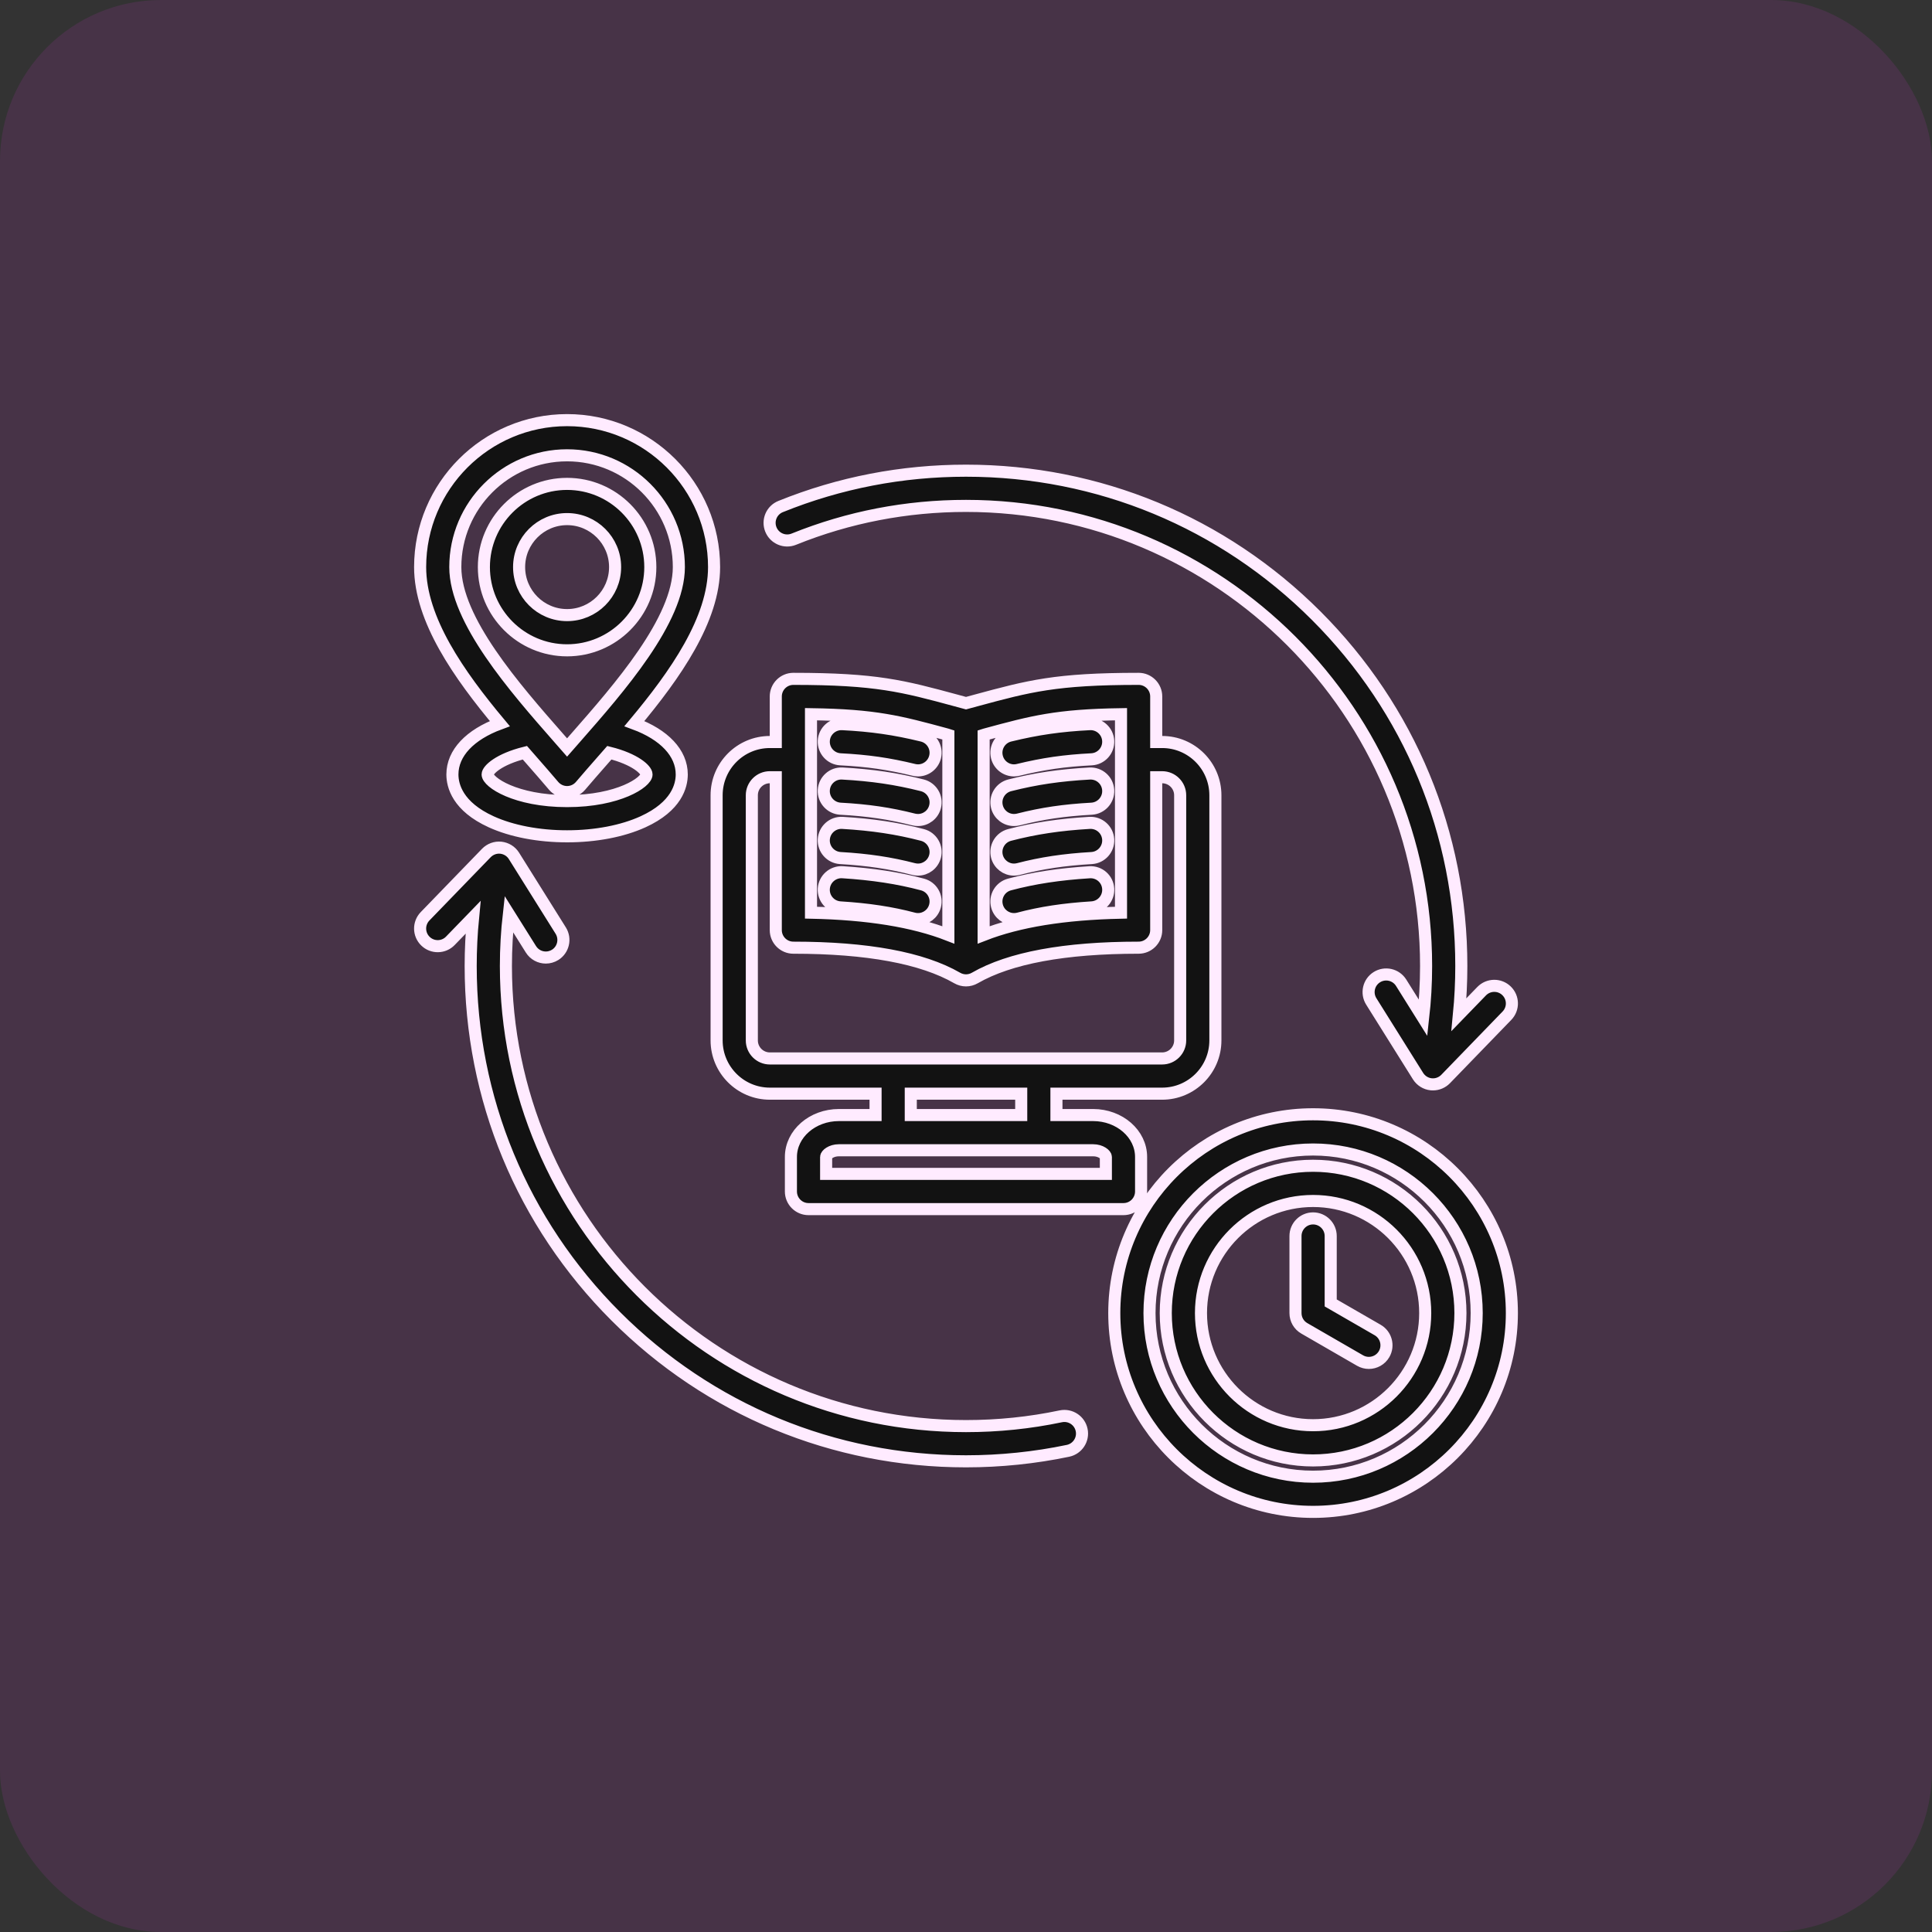 <svg width="48" height="48" viewBox="0 0 48 48" fill="none" xmlns="http://www.w3.org/2000/svg">
<rect x="0" y="0" width="48" height="48" fill="#333333" stroke="none"/>
<rect width="48" height="48" rx="4" fill="#FF34FC" fill-opacity="0.1"/>
<g clip-path="url(#clip0_284_503)">
<path d="M32.623 27.684C29.9 27.684 27.684 29.9 27.684 32.623C27.684 35.347 29.9 37.562 32.623 37.562C35.347 37.562 37.562 35.347 37.562 32.623C37.562 29.9 35.347 27.684 32.623 27.684ZM32.623 36.688C30.383 36.688 28.559 34.864 28.559 32.623C28.559 30.383 30.383 28.559 32.623 28.559C34.864 28.559 36.688 30.383 36.688 32.623C36.688 34.864 34.864 36.688 32.623 36.688ZM32.623 28.963C30.605 28.963 28.963 30.605 28.963 32.623C28.963 34.642 30.605 36.284 32.623 36.284C34.642 36.284 36.284 34.642 36.284 32.623C36.284 30.605 34.642 28.963 32.623 28.963ZM32.623 35.409C31.087 35.409 29.838 34.159 29.838 32.623C29.838 31.087 31.087 29.838 32.623 29.838C34.159 29.838 35.409 31.087 35.409 32.623C35.409 34.159 34.159 35.409 32.623 35.409ZM34.388 33.642C34.307 33.782 34.16 33.861 34.009 33.861C33.934 33.861 33.859 33.842 33.79 33.802L32.405 33.002C32.269 32.924 32.186 32.78 32.186 32.623V30.709C32.186 30.467 32.382 30.271 32.623 30.271C32.865 30.271 33.061 30.467 33.061 30.709V32.371L34.228 33.044C34.437 33.165 34.509 33.433 34.388 33.642ZM11.24 19.241C11.24 19.517 11.365 20.035 12.203 20.417C12.714 20.65 13.384 20.778 14.089 20.778C14.795 20.778 15.465 20.65 15.976 20.417C16.813 20.035 16.938 19.517 16.938 19.241C16.938 18.708 16.502 18.252 15.761 17.978C16.777 16.763 17.741 15.392 17.741 14.089C17.741 12.076 16.103 10.438 14.089 10.438C12.076 10.438 10.438 12.076 10.438 14.089C10.438 15.392 11.402 16.763 12.418 17.978C11.677 18.252 11.24 18.708 11.24 19.241ZM16.063 19.241C16.063 19.433 15.372 19.903 14.089 19.903C12.807 19.903 12.115 19.433 12.115 19.241C12.115 19.126 12.398 18.861 13.04 18.701C13.099 18.769 13.158 18.837 13.217 18.903C13.41 19.124 13.593 19.332 13.755 19.524C13.838 19.622 13.961 19.679 14.089 19.679C14.218 19.679 14.34 19.622 14.423 19.524C14.586 19.332 14.768 19.124 14.962 18.903C15.02 18.837 15.079 18.769 15.139 18.701C15.781 18.861 16.063 19.126 16.063 19.241ZM14.089 11.312C15.62 11.312 16.866 12.558 16.866 14.089C16.866 15.407 15.385 17.094 14.304 18.326C14.231 18.41 14.159 18.491 14.089 18.571C14.019 18.491 13.947 18.41 13.874 18.326C12.793 17.094 11.312 15.407 11.312 14.089C11.312 12.558 12.558 11.312 14.089 11.312ZM16.157 14.089C16.157 12.949 15.229 12.022 14.089 12.022C12.949 12.022 12.022 12.949 12.022 14.089C12.022 15.229 12.949 16.157 14.089 16.157C15.229 16.157 16.157 15.229 16.157 14.089ZM12.897 14.089C12.897 13.432 13.432 12.897 14.089 12.897C14.747 12.897 15.282 13.432 15.282 14.089C15.282 14.747 14.747 15.282 14.089 15.282C13.432 15.282 12.897 14.747 12.897 14.089ZM19.152 13.154C19.062 12.93 19.17 12.675 19.394 12.585C20.858 11.993 22.408 11.694 24 11.694C27.287 11.694 30.378 12.974 32.702 15.298C35.026 17.622 36.306 20.713 36.306 24C36.306 24.404 36.286 24.807 36.247 25.208L36.811 24.626C36.979 24.453 37.256 24.448 37.429 24.616C37.603 24.784 37.608 25.061 37.439 25.235L35.916 26.808C35.833 26.893 35.72 26.941 35.602 26.941C35.587 26.941 35.572 26.94 35.556 26.939C35.422 26.925 35.303 26.85 35.231 26.736L34.069 24.88C33.941 24.675 34.003 24.405 34.208 24.277C34.413 24.149 34.682 24.211 34.811 24.416L35.358 25.29C35.406 24.863 35.431 24.432 35.431 24C35.431 17.697 30.303 12.569 24 12.569C22.521 12.569 21.081 12.847 19.722 13.396C19.498 13.487 19.242 13.378 19.152 13.154ZM26.873 35.527C26.923 35.763 26.771 35.995 26.535 36.045C25.707 36.218 24.854 36.306 24 36.306C20.713 36.306 17.622 35.026 15.298 32.702C12.974 30.378 11.694 27.287 11.694 24C11.694 23.596 11.714 23.193 11.753 22.792L11.189 23.374C11.021 23.548 10.744 23.552 10.571 23.384C10.397 23.216 10.393 22.939 10.561 22.765L12.084 21.192C12.178 21.096 12.31 21.047 12.444 21.061C12.578 21.076 12.698 21.15 12.769 21.264L13.931 23.12C14.059 23.325 13.997 23.595 13.793 23.723C13.72 23.768 13.64 23.79 13.561 23.79C13.415 23.79 13.273 23.717 13.19 23.584L12.642 22.71C12.594 23.137 12.569 23.569 12.569 24C12.569 30.303 17.697 35.431 24 35.431C24.794 35.431 25.586 35.35 26.355 35.188C26.592 35.139 26.824 35.291 26.873 35.527ZM19.127 27.172H21.753V27.703H20.843C20.185 27.703 19.65 28.17 19.65 28.744V29.602C19.65 29.844 19.846 30.04 20.087 30.04H27.913C28.154 30.04 28.35 29.844 28.35 29.602V28.744C28.35 28.17 27.815 27.703 27.158 27.703H26.247V27.172H28.873C29.603 27.172 30.196 26.578 30.196 25.849V19.758C30.196 19.028 29.603 18.435 28.873 18.435H28.726V17.304C28.726 17.062 28.53 16.866 28.289 16.866C26.228 16.866 25.566 17.046 24.247 17.403C24.167 17.424 24.085 17.447 24 17.47C23.915 17.447 23.833 17.424 23.753 17.403C22.434 17.046 21.772 16.866 19.711 16.866C19.47 16.866 19.274 17.062 19.274 17.304V18.435H19.127C18.397 18.435 17.804 19.028 17.804 19.758V25.849C17.804 26.578 18.397 27.172 19.127 27.172ZM27.475 28.744V29.165H20.525V28.744C20.525 28.687 20.649 28.578 20.843 28.578H27.158C27.351 28.578 27.475 28.687 27.475 28.744ZM25.372 27.703H22.628V27.172H25.372V27.703ZM24.438 18.258C24.45 18.254 24.463 18.251 24.476 18.247C25.657 17.927 26.247 17.768 27.851 17.744V22.675C26.438 22.705 25.311 22.888 24.438 23.228V18.258ZM20.149 17.744C21.753 17.768 22.343 17.927 23.524 18.247C23.537 18.251 23.55 18.254 23.562 18.258V23.228C22.689 22.888 21.562 22.705 20.149 22.675V17.744ZM18.679 19.758C18.679 19.511 18.88 19.31 19.127 19.31H19.274V23.108C19.274 23.349 19.47 23.545 19.711 23.545C21.547 23.545 22.916 23.799 23.781 24.298C23.849 24.337 23.924 24.357 24 24.357C24.076 24.357 24.151 24.337 24.219 24.298C25.084 23.799 26.453 23.545 28.289 23.545C28.53 23.545 28.726 23.349 28.726 23.108V19.31H28.873C29.12 19.31 29.321 19.511 29.321 19.758V25.849C29.321 26.096 29.12 26.297 28.873 26.297H19.127C18.88 26.297 18.679 26.096 18.679 25.849V19.758H18.679ZM20.467 19.631C20.48 19.39 20.686 19.204 20.928 19.218C21.668 19.259 22.262 19.346 22.915 19.511C23.149 19.571 23.291 19.809 23.231 20.043C23.181 20.241 23.003 20.373 22.808 20.373C22.772 20.373 22.736 20.369 22.7 20.36C22.105 20.209 21.561 20.129 20.88 20.092C20.639 20.078 20.454 19.872 20.467 19.631ZM23.232 18.806C23.183 19.006 23.005 19.14 22.808 19.14C22.773 19.14 22.738 19.136 22.703 19.127C22.08 18.975 21.552 18.899 20.882 18.865C20.641 18.853 20.455 18.648 20.467 18.406C20.479 18.165 20.686 17.98 20.926 17.991C21.655 18.028 22.23 18.111 22.911 18.277C23.146 18.334 23.29 18.571 23.232 18.806ZM20.467 20.855C20.482 20.614 20.688 20.43 20.93 20.444C21.678 20.488 22.291 20.581 22.917 20.744C23.151 20.805 23.291 21.044 23.231 21.277C23.179 21.474 23.002 21.605 22.808 21.605C22.771 21.605 22.734 21.6 22.697 21.591C22.128 21.443 21.567 21.358 20.878 21.318C20.637 21.303 20.453 21.096 20.467 20.855ZM23.23 22.51C23.178 22.706 23.001 22.835 22.808 22.835C22.77 22.835 22.733 22.831 22.695 22.82C22.147 22.675 21.57 22.587 20.877 22.544C20.636 22.529 20.452 22.321 20.467 22.08C20.483 21.838 20.691 21.656 20.931 21.67C21.683 21.718 22.315 21.814 22.919 21.975C23.153 22.037 23.292 22.276 23.23 22.51ZM24.768 18.806C24.71 18.571 24.854 18.334 25.089 18.277C25.77 18.111 26.345 18.028 27.074 17.991C27.315 17.979 27.521 18.165 27.533 18.406C27.545 18.648 27.359 18.853 27.118 18.865C26.448 18.899 25.92 18.975 25.297 19.127C25.262 19.136 25.227 19.14 25.192 19.14C24.996 19.14 24.817 19.006 24.768 18.806ZM27.533 20.855C27.547 21.096 27.363 21.303 27.122 21.318C26.433 21.358 25.872 21.443 25.303 21.591C25.266 21.6 25.229 21.605 25.192 21.605C24.998 21.605 24.821 21.474 24.769 21.277C24.709 21.044 24.849 20.805 25.083 20.744C25.709 20.581 26.322 20.488 27.07 20.444C27.312 20.431 27.518 20.614 27.533 20.855ZM27.533 22.08C27.548 22.321 27.365 22.529 27.123 22.544C26.431 22.587 25.853 22.675 25.305 22.821C25.267 22.831 25.23 22.835 25.193 22.835C24.999 22.835 24.822 22.706 24.77 22.51C24.708 22.276 24.847 22.037 25.081 21.975C25.685 21.814 26.317 21.718 27.069 21.671C27.312 21.656 27.518 21.839 27.533 22.08ZM27.533 19.631C27.546 19.872 27.361 20.078 27.12 20.092C26.439 20.129 25.895 20.209 25.3 20.36C25.264 20.369 25.228 20.373 25.192 20.373C24.997 20.373 24.819 20.241 24.769 20.043C24.709 19.809 24.851 19.571 25.086 19.511C25.738 19.346 26.332 19.259 27.072 19.218C27.314 19.206 27.52 19.389 27.533 19.631Z" fill="#121212" stroke="#FFEBFF" stroke-width="0.3"/>
</g>
<defs>
<clipPath id="clip0_284_503">
<rect width="28" height="28" fill="white" transform="translate(10 10)"/>
</clipPath>
</defs>
</svg>
